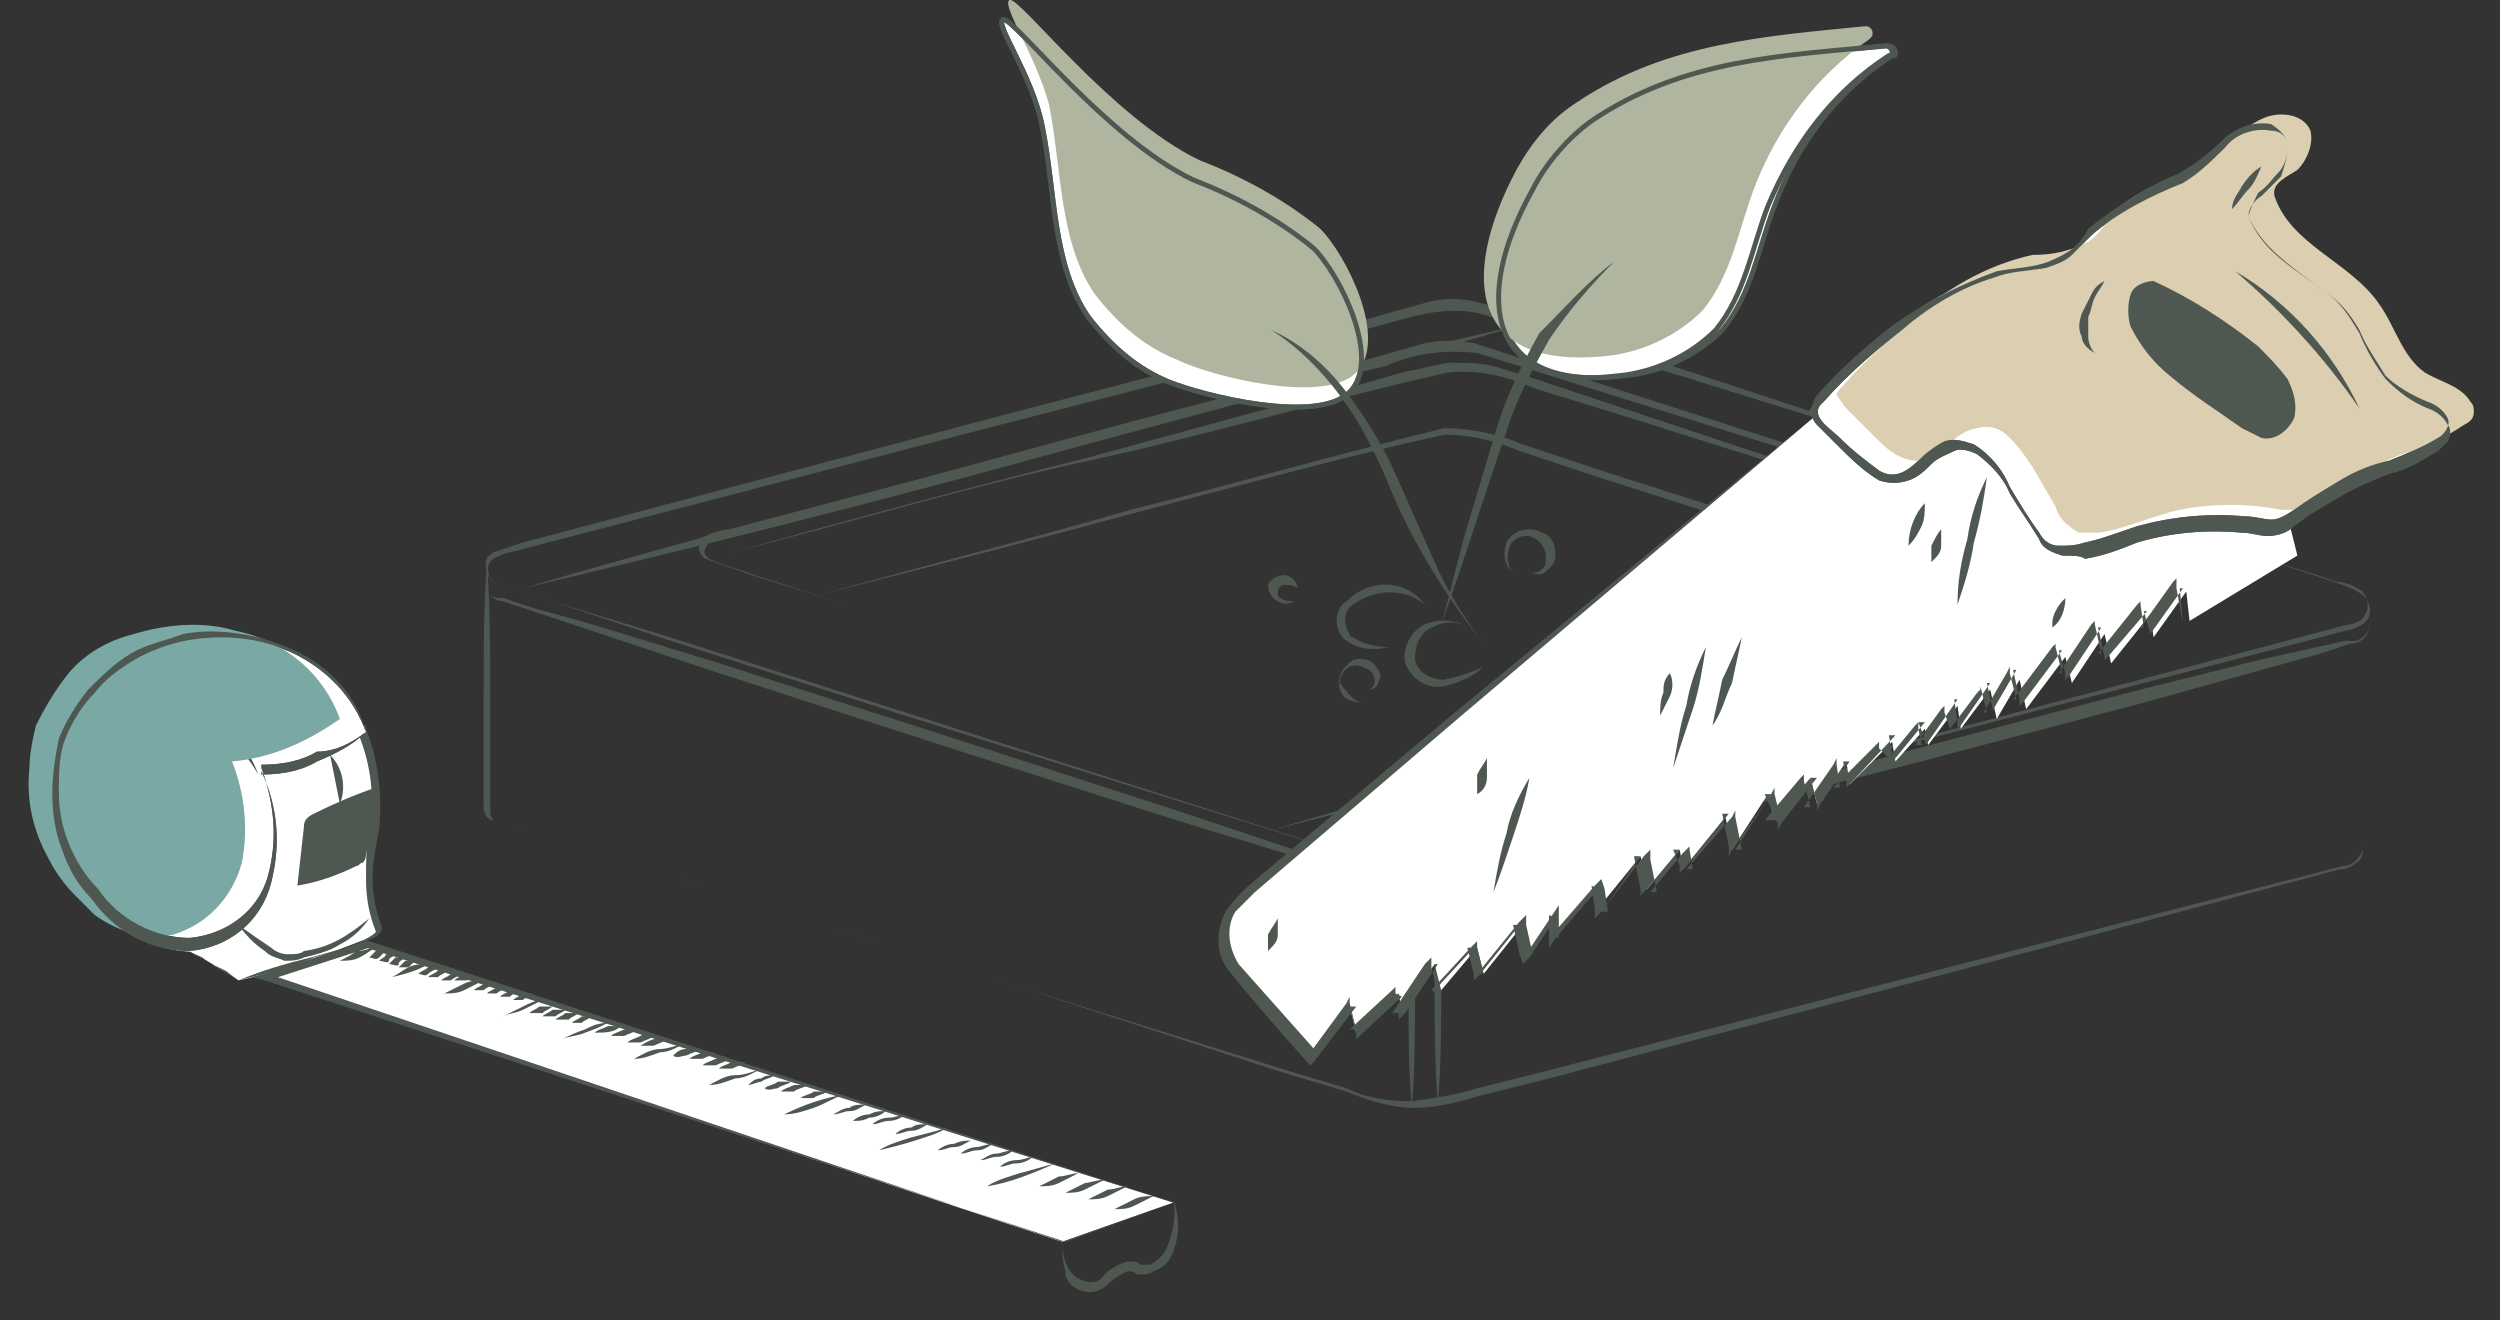 <?xml version="1.0" encoding="utf-8"?>
<!-- Generator: Adobe Illustrator 23.0.3, SVG Export Plug-In . SVG Version: 6.00 Build 0)  -->
<svg version="1.1" id="Calque_1" xmlns="http://www.w3.org/2000/svg" xmlns:xlink="http://www.w3.org/1999/xlink" x="0px" y="0px"
	 viewBox="0 0 76.5 40.4" style="enable-background:new 0 0 76.5 40.4;" xml:space="preserve">
<rect x="0" y="0" width="76.5" height="40.4" fill="#333333" stroke="none"/>
<style type="text/css">
	.st0{fill:none;stroke:#4E5850;stroke-width:0.25;stroke-miterlimit:10;}
	.st1{fill:#4E5850;}
	.st2{fill:#FFFFFF;stroke:#4E5850;stroke-width:0.15;stroke-miterlimit:10;}
	.st3{fill:#B0B59F;}
	.st4{fill:none;stroke:#4E5850;stroke-width:0.15;stroke-miterlimit:10;}
	.st5{fill:#FFFFFF;}
	.st6{fill:#DBCEB1;}
	.st7{fill:#7AA8A5;}
</style>
<g id="Calque_4">
	<path class="st0" d="M17,17.6L17,17.6"/>
	<path class="st1" d="M42.1,26.4l-14.4-4.6l-7.2-2.3l-3.6-1.1c-0.6-0.2-1.2-0.4-1.8-0.6c-0.2-0.1-0.3-0.5-0.2-0.7
		c0-0.1,0.1-0.1,0.2-0.2c0.3-0.1,0.6-0.2,0.9-0.3l14.7-3.9l7.3-1.9l3.7-1l1.8-0.5c0.6-0.2,1.3-0.2,1.9,0L59.7,14l7.2,2.3l3.6,1.2
		l0.9,0.3c0.3,0.1,0.6,0.2,0.9,0.4c0.3,0.3,0.3,0.7,0,0.9c0,0,0,0,0,0c-0.3,0.2-0.6,0.2-0.9,0.3l-14.7,3.8l-7.3,1.9l-3.7,1
		c-0.6,0.2-1.2,0.3-1.8,0.5C43.3,26.7,42.7,26.6,42.1,26.4z M42.1,26.4c0.6,0.2,1.2,0.2,1.9,0.1c0.6-0.1,1.2-0.3,1.8-0.5l3.7-1
		l7.3-1.9l14.7-3.9c0.3-0.1,0.7-0.1,0.8-0.3c0.2-0.2,0.2-0.5,0-0.8c-0.3-0.2-0.6-0.3-0.8-0.3l-0.9-0.3l-3.6-1.1l-7.2-2.3L45.3,9.6
		c-1.2-0.3-2.4,0.2-3.6,0.5l-3.7,1L30.6,13L16,16.8c-0.3,0.1-0.6,0.1-0.9,0.3c-0.2,0.1-0.2,0.4-0.1,0.6c0,0,0.1,0.1,0.1,0.1
		c0.6,0.2,1.2,0.4,1.8,0.6l3.6,1.2l7.2,2.3L42.1,26.4z"/>
	<path class="st1" d="M15.1,25.1l16.1,5.1l8,2.5l2,0.6c0.6,0.3,1.3,0.4,2,0.4c0.7-0.1,1.4-0.2,2-0.4l2-0.5l16.3-4.2l8.2-2.1
		c0.3,0,0.6-0.3,0.6-0.6c0,0,0,0,0-0.1v-1v-2.1v-4.2v4.2v3.2c0,0.2,0,0.4-0.2,0.5c-0.1,0.1-0.3,0.2-0.5,0.2l-7.9,2.1l-16.3,4.3
		l-2,0.5c-0.7,0.2-1.4,0.4-2.1,0.4c-0.7,0-1.4-0.2-2.1-0.5l-2-0.6l-8-2.6L15.1,25.1z"/>
	<path class="st1" d="M15.1,25.1c-0.2,0-0.3-0.2-0.3-0.4c0-0.2,0-0.3,0-0.5v-1v-2c0-1.3,0-2.7,0.1-4c0.1,1.3,0.1,2.7,0.1,4v2v1
		c0,0.2,0,0.3,0,0.5C15,24.9,15,25,15.1,25.1z"/>
	<path class="st1" d="M43.2,33.9c-0.1-1.2-0.1-2.4-0.1-3.7s0-2.5,0.1-3.7c0.1,1.2,0.1,2.4,0.1,3.7S43.3,32.7,43.2,33.9z"/>
	<path class="st1" d="M42.7,23.9l-11.2-3.6l-5.6-1.8L23,17.6c-0.5-0.2-0.9-0.3-1.4-0.5c-0.2-0.1-0.3-0.4-0.1-0.6
		c0-0.1,0.1-0.1,0.1-0.1c0.2-0.1,0.5-0.2,0.7-0.2l11.4-3l5.7-1.5l2.8-0.8l1.4-0.4c0.5-0.1,1-0.1,1.5,0l11.2,3.6l5.6,1.8l2.8,0.9
		l0.7,0.2c0.2,0.1,0.5,0.2,0.7,0.3c0.2,0.2,0.2,0.5,0,0.8c-0.2,0.1-0.5,0.2-0.7,0.3l-11.4,2.9l-5.7,1.5l-2.9,0.7L44.2,24
		C43.7,24.1,43.2,24,42.7,23.9z M42.7,23.9c0.5,0.2,1,0.2,1.5,0.1l1.4-0.4l2.8-0.8l5.7-1.5l11.4-3c0.2,0,0.5-0.1,0.7-0.2
		c0.1-0.2,0.1-0.4,0-0.6c-0.4-0.2-0.9-0.4-1.4-0.5l-2.8-0.9l-5.6-1.8l-11.2-3.5c-1-0.1-1.9,0-2.8,0.4l-2.9,0.7l-5.7,1.5l-11.4,3
		c-0.2,0-0.5,0.1-0.7,0.2c-0.1,0.1-0.2,0.3-0.1,0.4c0,0,0.1,0.1,0.1,0.1c0.4,0.2,0.9,0.3,1.4,0.5l2.8,0.9l5.6,1.8L42.7,23.9z"/>
	<path class="st1" d="M25.1,18.2c3.2-0.9,6.4-1.7,9.5-2.6c3.2-0.8,6.3-1.7,9.6-2.5c0.8,0,1.7,0.2,2.4,0.5l2.4,0.8l4.7,1.5
		c3.1,1,6.3,2,9.4,3.1c-3.2-1-6.3-1.9-9.5-2.9l-4.7-1.5l-2.4-0.8c-0.7-0.3-1.5-0.5-2.3-0.5c-3.2,0.7-6.4,1.6-9.5,2.4
		C31.4,16.6,28.2,17.4,25.1,18.2z"/>
	<path class="st1" d="M44,33.8c-0.1-1.2-0.1-2.4-0.1-3.7s0-2.4,0.1-3.7c0.1,1.2,0.1,2.4,0.1,3.7S44.1,32.6,44,33.8z"/>
	<path class="st1" d="M43.2,27.1c-0.6,0-1.2-0.1-1.8-0.4l-1.8-0.5L36,25.1l-7.2-2.3l-7.1-2.3l-3.6-1.2l-1.8-0.6l-0.9-0.3
		c-0.2,0-0.3-0.1-0.4-0.2c-0.1-0.1-0.2-0.2-0.2-0.4c0,0.2,0.1,0.3,0.2,0.4c0.1,0.1,0.3,0.1,0.4,0.1l0.9,0.3l1.8,0.5l3.6,1.1l7.2,2.3
		l7.1,2.3l3.6,1.2l1.8,0.6C41.9,26.9,42.6,27.1,43.2,27.1z"/>
	<path class="st1" d="M72.5,19.1c0,0.3-0.2,0.6-0.6,0.6L71,20l-1.8,0.5l-3.6,1l-7.2,1.9c-4.8,1.2-9.6,2.5-14.5,3.6
		c2.4-0.7,4.8-1.3,7.2-2l7.2-2l7.2-1.9l3.6-0.9l1.8-0.4l0.9-0.2C72.2,19.7,72.5,19.4,72.5,19.1z"/>
	<path class="st1" d="M22.4,16.9c3.6-1,7.3-2,10.9-2.9l5.5-1.5l2.7-0.7l1.4-0.4c0.5-0.1,0.9-0.2,1.4-0.3c0.5,0,1,0,1.4,0.1l1.3,0.4
		l2.7,0.9l5.4,1.8c3.6,1.2,7.2,2.3,10.7,3.5c-3.6-1.1-7.2-2.2-10.8-3.4l-5.4-1.7L47,11.9c-0.9-0.4-1.8-0.6-2.7-0.5
		c-3.6,0.8-7.3,1.9-11,2.7S26,16,22.4,16.9z"/>
	<path class="st1" d="M16,18c5.1-1.5,10.2-2.8,15.3-4.2s10.2-2.7,15.4-3.9c-5.1,1.5-10.2,2.8-15.3,4.2S21.1,16.8,16,18z"/>
	<path class="st1" d="M38.9,25.4c5.1-1.5,10.2-2.8,15.3-4.2s10.2-2.7,15.4-3.9c-5.1,1.5-10.2,2.8-15.3,4.2S44,24.1,38.9,25.4z"/>
	<path class="st1" d="M48.6,18.6c0.5-0.7,1.5-0.8,2.2-0.3c0,0,0.1,0.1,0.1,0.1c0.2,0.2,0.3,0.4,0.3,0.6c0,0.3-0.1,0.5-0.3,0.6
		c-0.4,0.2-0.8,0.3-1.3,0.2c0.4,0,0.8-0.1,1.1-0.3c0.2-0.2,0.3-0.6,0-0.8c0,0-0.1-0.1-0.1-0.1C50.1,18,49.2,18.1,48.6,18.6z"/>
	<path class="st1" d="M41.7,21.5c-0.3,0-0.6-0.1-0.7-0.4c-0.1-0.4,0.1-0.7,0.4-0.9c0.3-0.1,0.6,0,0.7,0.2c0.1,0.1,0.2,0.3,0.1,0.4
		c0,0.1-0.1,0.3-0.3,0.3c0.2-0.1,0.2-0.3,0.1-0.5c0,0-0.1-0.1-0.1-0.1c-0.2-0.1-0.4-0.2-0.6-0.1c-0.2,0.1-0.3,0.3-0.3,0.5
		C41.3,21.3,41.5,21.5,41.7,21.5z"/>
	<path class="st1" d="M43.6,18.5c-0.6-0.5-1.5-0.5-2.2,0c-0.3,0.2-0.3,0.6-0.1,0.9c0,0,0,0.1,0.1,0.1c0.3,0.2,0.7,0.3,1.1,0.3
		c-0.4,0.1-0.9,0.1-1.3-0.2c-0.2-0.1-0.3-0.4-0.3-0.6c0-0.2,0.1-0.5,0.3-0.6C41.9,17.7,43,17.7,43.6,18.5
		C43.6,18.4,43.6,18.5,43.6,18.5L43.6,18.5z"/>
	<path class="st1" d="M45,19.2c-0.4-0.2-0.8-0.2-1.2,0c-0.4,0.2-0.5,0.6-0.5,1c0.1,0.4,0.5,0.6,0.9,0.6c0.4-0.1,0.8-0.2,1.2-0.4
		c-0.3,0.3-0.8,0.5-1.2,0.6c-0.5,0.1-1-0.2-1.2-0.7c-0.1-0.5,0.2-1,0.6-1.2C44.1,18.9,44.6,19,45,19.2z"/>
	<path class="st1" d="M39.7,18c-0.1-0.1-0.2-0.1-0.4-0.1c-0.1,0-0.2,0.1-0.2,0.2c0,0.1,0,0.2,0.1,0.2c0.1,0.1,0.3,0.1,0.4,0.1
		c-0.2,0.1-0.3,0.1-0.5,0c-0.2-0.1-0.3-0.3-0.3-0.5c0.1-0.2,0.3-0.3,0.5-0.3C39.5,17.6,39.7,17.8,39.7,18z"/>
	<path class="st1" d="M46.3,17.5c-0.3-0.2-0.3-0.6-0.2-0.9c0.2-0.4,0.7-0.5,1.1-0.3c0.3,0.1,0.4,0.4,0.4,0.7c0,0.2-0.1,0.3-0.3,0.5
		c-0.1,0.1-0.3,0.1-0.5,0c0.2,0.1,0.5-0.1,0.5-0.3c0-0.1,0-0.1,0-0.2c0-0.3-0.3-0.6-0.6-0.6c-0.2,0-0.4,0.1-0.5,0.3
		C46.1,17,46.1,17.3,46.3,17.5z"/>
	<path class="st2" d="M35.8,11.7c-1-0.4-1.8-1.1-2.5-2c-1.1-1.6-1-3.8-1.4-5.8c-0.3-1.6-1.5-3.2-1.2-3.3s3.1,3.6,5.8,4.9
		c1.3,0.5,2.6,1.2,3.7,2.1c0.8,0.8,2.1,3.4,1.1,4.4S36.8,12.1,35.8,11.7z"/>
	<path class="st2" d="M46.9,5.8C47.3,5,48,4.2,48.8,3.7c2.8-1.9,5.9-2,9-2.3c0.1,0,0.2,0.1,0.2,0.2c0,0.1,0,0.1-0.1,0.1
		c-1.7,1.1-2.9,2.7-3.6,4.6c-0.5,1.3-0.7,2.7-1.6,3.8c-0.8,0.8-1.9,1.3-3,1.4C45.6,12,45.1,9.2,46.9,5.8z"/>
	<path class="st3" d="M46.4,5.2c0.5-0.9,1.1-1.6,1.9-2.1c2.7-1.8,5.8-2,8.8-2.3c0.1,0,0.2,0.1,0.2,0.2c0,0.1,0,0.1-0.1,0.2
		c-1.6,1.1-2.8,2.7-3.5,4.5c-0.5,1.3-0.7,2.7-1.6,3.8c-0.8,0.8-1.9,1.3-3,1.4C45.1,11.3,44.6,8.6,46.4,5.2z"/>
	<path class="st3" d="M36,11c-1-0.4-1.8-1.1-2.5-2c-1.1-1.6-1-3.8-1.4-5.8c-0.4-1.5-1.5-3.1-1.2-3.2s3.1,3.6,5.8,4.9
		C38,5.4,39.3,6.1,40.4,7c0.8,0.8,2.1,3.4,1.1,4.4S37,11.5,36,11z"/>
	<path class="st4" d="M46.9,5.8C47.3,5,48,4.2,48.7,3.7c2.8-1.9,5.9-2,9-2.3c0.1,0,0.2,0.1,0.2,0.2c0,0.1,0,0.1-0.1,0.1
		c-1.7,1.1-2.9,2.7-3.7,4.6c-0.5,1.3-0.7,2.7-1.6,3.8c-0.8,0.8-1.9,1.3-3,1.4C45.6,12,45,9.2,46.9,5.8z"/>
	<path class="st1" d="M45.4,19.7c-1.2-1.5-2.3-3.3-3-5.1c-0.4-0.9-0.8-1.7-1.4-2.5c-0.6-0.8-1.3-1.5-2.1-2c0.9,0.4,1.7,1.1,2.3,1.9
		c0.6,0.8,1.1,1.6,1.5,2.5l1.2,2.7C44.3,18.1,44.8,18.9,45.4,19.7z"/>
	<path class="st1" d="M49.4,8c-0.7,0.7-1.4,1.5-2,2.4c-0.5,0.9-1,1.8-1.3,2.8c-0.7,2-1.3,4-2,5.9c0.3-1,0.5-2,0.8-3
		c0.3-1,0.6-2,0.9-3c0.3-1,0.8-2,1.3-2.9C47.9,9.4,48.6,8.6,49.4,8z"/>
	<path class="st4" d="M35.8,11.7c-1-0.4-1.8-1.1-2.5-2c-1.1-1.6-1-3.8-1.4-5.8c-0.3-1.6-1.5-3.2-1.2-3.3s3.1,3.6,5.8,4.9
		c1.3,0.5,2.6,1.2,3.7,2.1c0.8,0.8,2.1,3.4,1.1,4.4S36.8,12.1,35.8,11.7z"/>
	<path class="st5" d="M55.7,12.6L38.1,27.4c-0.7,0.6-0.8,1.7-0.2,2.3c0,0,0,0,0,0l2.3,2.6l1.1-1.5l0.2,0.8l1.3-1.2l0.1,0.6l1-1.5
		l0.2,0.8l1.1-1.3l0.2,0.8l1.2-1.5l0.2,0.9l0.8-1.2v0.7l1.2-1.5l0.1,0.6l1.3-1.6l0.2,1l1-1.2l0.1,0.6l1.3-1.6l0.2,1l1.1-1.7l0.2,0.8
		l1.1-1.3l0.2,0.8l0.9-1.3l0.1,0.7l1.3-1.3l0.1,0.6l0.9-1l0.1,0.5l0.9-1.2l0.1,0.7l0.9-1.2l0.2,0.9l0.7-1.2l0.2,0.9l1.2-1.6l0.2,0.8
		l1-1.5l0.2,0.9l1.2-1.5l0.1,0.7l1-1.4L67,19l3.3-2l-0.3-1.2"/>
	<path class="st1" d="M55.7,12.6L44.6,22l-5.5,4.7l-0.7,0.6c-0.2,0.2-0.4,0.4-0.6,0.6c-0.3,0.5-0.2,1.1,0.1,1.6
		c0.8,0.9,1.6,1.8,2.4,2.7h-0.2l1.1-1.5l0.1-0.2v0.2l0.2,0.8l-0.2,0l1.3-1.2l0.1-0.1v0.2l0.1,0.6h-0.2l1-1.5l0.2-0.2l0,0.3l0.2,0.8
		l-0.2-0.1L45,29l0.2-0.2V29l0.2,0.8h-0.2l1.3-1.6l0.2-0.2l0,0.3l0.2,0.9h-0.2l0.8-1.2l0.2-0.3V28v0.7l-0.2-0.1l1.3-1.5l0.2-0.2
		l0.1,0.3l0.1,0.7h-0.2l1.3-1.7l0.2-0.2v0.3l0.2,1h-0.2l1-1.2l0.2-0.2V26l0.1,0.6l-0.2,0l1.4-1.6l0.1-0.2V25l0.2,1h-0.2l1.1-1.7
		l0.1-0.2v0.2l0.2,0.8H54l1.1-1.3l0.1-0.1v0.2l0.2,0.8h-0.2l0.9-1.3l0.1-0.2l0,0.2l0.1,0.7l-0.2,0l1.3-1.3l0.1-0.1v0.2l0.4,0.4h-0.2
		l0.9-1.1l0.1-0.1v0.2l0.1,0.5h-0.2l0.8-1.1l0.1-0.1v0.2l0.2,0.6h-0.1l0.9-1.2l0.1-0.1V21l0.2,0.8h-0.1l0.7-1.2l0.1-0.2v0.2l0.2,0.8
		h-0.1l1.2-1.6l0.1-0.1v0.1l0.2,0.8h-0.1l1-1.5l0.1-0.1v0.1l0.2,0.9h-0.1l1.2-1.5l0.1-0.1v0.1l0.1,0.7h-0.1l1-1.4l0.1-0.1V18
		l0.2,1.1l0,0l3.3-2l0,0l-0.3-1.2l0.3,1.2l0,0l-3.3,2l0,0l0,0L66.7,18h0.1l-1,1.4v0.1v-0.1l-0.2-0.7h0.1l-1.2,1.4l-0.1,0.1v-0.1
		l-0.2-0.9h0.1l-1,1.5l-0.1,0.1v-0.2L63,19.9h0.1l-1.2,1.6l-0.1,0.1v-0.2l-0.2-0.9h0.1l-0.7,1.2L61,22v-0.2l-0.2-0.9h0.1L60,22.2
		l-0.1,0.1v-0.2l-0.1-0.7h0.1L59,22.7l-0.1,0.1v-0.2l-0.2-0.5h0.2L58,23.2l-0.1,0.1v-0.2l-0.1-0.6l0.2,0L56.6,24l-0.1,0.1v-0.2
		l-0.1-0.6h0.2l-0.9,1.3l-0.1,0.2v-0.2l-0.2-0.8h0.2l-1.1,1.4l-0.1,0.2v-0.2L54,24.3h0.2L53,26l-0.1,0.2l0-0.3l-0.2-1l0.2,0
		l-1.3,1.6l-0.2,0.2l0-0.2L51.2,26l0.2,0l-1,1.2l-0.2,0.2l0-0.2l-0.2-1h0.2L49,27.9l-0.2,0.2l0-0.3l-0.1-0.7l0.2,0.1l-1.3,1.5
		L47.4,29v-0.3V28l0.2,0.1l-0.8,1.2l-0.2,0.2l-0.1-0.3l-0.2-0.9l0.2,0l-1.2,1.5l-0.2,0.2l0-0.2l-0.2-0.8h0.2l-1.2,1.3L44,30.5v-0.2
		l-0.1-0.8H44L43,31l-0.2,0.2V31l-0.1-0.6l0.2,0.1l-1.3,1.2l-0.1,0.1v-0.2l-0.2-0.8h0.2l-1.3,1.7l-0.1,0.1l-0.1-0.1
		c-0.8-0.9-1.6-1.8-2.4-2.8c-0.4-0.5-0.4-1.2-0.1-1.8c0.2-0.3,0.4-0.5,0.6-0.7l0.7-0.6l5.6-4.7L55.7,12.6z"/>
	<path class="st1" d="M60.8,14.6c-0.1,0.7-0.2,1.3-0.4,2c-0.1,0.7-0.3,1.3-0.5,1.9c0-0.7,0.1-1.3,0.3-2
		C60.3,15.8,60.5,15.2,60.8,14.6z"/>
	<path class="st1" d="M59.4,16.2c0,0.2,0,0.3,0,0.5c0,0.2-0.1,0.3-0.3,0.5c0-0.2,0-0.3,0-0.5C59.2,16.5,59.3,16.3,59.4,16.2z"/>
	<path class="st1" d="M58.9,15.4c0,0.2,0,0.5-0.1,0.7c-0.1,0.2-0.2,0.4-0.4,0.6C58.4,16.2,58.6,15.7,58.9,15.4z"/>
	<path class="st1" d="M53.3,19.5c-0.1,0.5-0.2,0.9-0.3,1.4c-0.2,0.4-0.3,0.9-0.6,1.3c0.1-0.5,0.2-0.9,0.3-1.4
		C52.9,20.4,53.1,19.9,53.3,19.5z"/>
	<path class="st1" d="M52.2,19.8c-0.1,0.6-0.2,1.3-0.4,1.9c-0.2,0.6-0.4,1.2-0.6,1.8c0.1-0.6,0.2-1.3,0.4-1.9
		C51.7,21,51.9,20.4,52.2,19.8z"/>
	<path class="st1" d="M51.1,20.6c0.1,0.2,0.1,0.5,0,0.7c-0.1,0.2-0.2,0.4-0.3,0.6c0-0.2,0-0.5,0.1-0.7C50.9,21,50.9,20.8,51.1,20.6z
		"/>
	<path class="st1" d="M46.8,23.8c-0.1,0.6-0.3,1.2-0.5,1.8s-0.4,1.2-0.6,1.7c0.1-0.6,0.2-1.2,0.4-1.8C46.2,24.9,46.5,24.3,46.8,23.8
		z"/>
	<path class="st1" d="M45.5,23.2c0,0.2,0,0.4,0,0.6c0,0.2-0.1,0.4-0.3,0.5c0-0.2,0-0.4,0-0.6C45.3,23.5,45.4,23.4,45.5,23.2z"/>
	<path class="st1" d="M63.2,18.3c0,0.3-0.1,0.7-0.4,0.9c0-0.2,0-0.3,0.1-0.5C63,18.5,63.1,18.4,63.2,18.3z"/>
	<path class="st1" d="M39.1,28.1c0,0.2,0,0.3,0,0.5c0,0.2-0.1,0.3-0.3,0.5c0-0.2,0-0.3,0-0.5C38.9,28.4,39,28.3,39.1,28.1z"/>
	<path class="st5" d="M68.8,6.6c0.5,1.5,2.3,2,3.2,3.3c0.5,0.7,0.7,1.6,1.4,2.1c0.5,0.3,1.1,0.4,1.4,0.9C75,12.9,75,13,75,13.1
		c0,0.2-0.1,0.3-0.3,0.4c-0.6,0.4-1.2,0.7-1.9,0.9c-1,0.4-1.9,0.9-2.7,1.5c-0.1,0.1-0.2,0.2-0.4,0.2c-0.2,0-0.4,0-0.6,0
		c-1-0.2-2.1-0.2-3.1,0c-0.8,0.2-1.7,0.6-2.5,0.7c-0.2,0-0.4,0-0.6,0c-0.3-0.2-0.6-0.4-0.8-0.8l-0.7-1.2c-0.2-0.3-0.4-0.6-0.7-0.9
		c-0.3-0.3-0.6-0.4-1-0.3c-0.7,0.1-1.1,0.9-1.8,1c-0.5,0-0.9-0.3-1.2-0.6l-1-1c-0.1-0.1-0.2-0.3-0.3-0.4c0-0.1,0.1-0.2,0.2-0.3
		c0.6-0.7,1.3-1.3,2-1.9c1-1,2.3-1.8,3.8-2.1c0.6,0,1.2-0.1,1.7-0.4c0.3-0.2,0.5-0.4,0.7-0.7c0.9-1,2.4-1.2,3.4-2
		c0.4-0.4,0.8-0.8,1.3-1.1c0.5-0.2,1.2-0.1,1.4,0.4c0.1,0.4-0.1,0.9-0.4,1.2C69.3,6,68.8,6.2,68.8,6.6"/>
	<path class="st1" d="M68.8,6.6c0.4,1.1,1.4,1.6,2.3,2.3c0.5,0.3,0.8,0.8,1.1,1.3c0.2,0.5,0.5,1,0.8,1.4c0.4,0.4,0.8,0.7,1.3,0.9
		c0.3,0.1,0.5,0.3,0.6,0.5c0.1,0.1,0.1,0.3,0,0.5c-0.1,0.1-0.2,0.2-0.3,0.3c-0.5,0.3-1,0.6-1.5,0.7c-0.5,0.2-1,0.4-1.5,0.7
		c-0.5,0.3-0.9,0.5-1.4,0.9c-0.2,0.2-0.5,0.3-0.8,0.3c-0.3,0-0.5-0.1-0.8-0.1c-1.1-0.1-2.2,0-3.2,0.3c-0.5,0.2-1,0.4-1.6,0.5
		C63.7,17,63.4,17,63.1,17c-0.3-0.1-0.6-0.2-0.7-0.5c-0.3-0.5-0.6-0.9-0.9-1.4c-0.2-0.5-0.6-0.9-1-1.2c-0.2-0.1-0.5-0.2-0.7-0.1
		c-0.2,0.1-0.5,0.2-0.7,0.4c-0.2,0.2-0.4,0.4-0.7,0.5c-0.3,0.1-0.6,0.1-0.9,0c-0.5-0.3-0.9-0.7-1.3-1.1c-0.2-0.2-0.4-0.4-0.6-0.6
		c-0.1-0.1-0.2-0.3-0.2-0.5c0.1-0.1,0.1-0.3,0.2-0.4c0.7-0.8,1.6-1.6,2.4-2.2C59,9.2,60,8.7,61.1,8.3c0.5-0.1,1.1-0.1,1.6-0.3
		c0.5-0.2,1-0.5,1.2-1c0.9-0.7,1.8-1.3,2.8-1.7c0.5-0.3,0.9-0.6,1.3-1c0.4-0.4,1-0.6,1.5-0.5C69.8,4,70,4.2,70,4.5
		c0,0.3-0.1,0.6-0.3,0.8c-0.2,0.2-0.3,0.4-0.6,0.6C69,6.1,68.9,6.3,68.8,6.6c0-0.2,0.2-0.5,0.4-0.6c0.2-0.2,0.4-0.4,0.6-0.6
		C69.9,5.1,70,4.8,70,4.5c0-0.3-0.2-0.5-0.5-0.5c-0.5-0.1-1.1,0.1-1.4,0.5c-0.4,0.4-0.8,0.8-1.3,1.1c-1,0.4-2,0.9-2.8,1.6
		c-0.2,0.2-0.4,0.4-0.6,0.6c-0.2,0.2-0.5,0.3-0.8,0.4c-0.6,0.1-1.1,0.1-1.6,0.3c-1,0.3-2,0.9-2.8,1.6c-0.9,0.7-1.7,1.4-2.4,2.2
		c-0.5,0.4,0.2,0.8,0.5,1.1c0.4,0.4,0.8,0.7,1.2,1c0.5,0.3,0.9,0,1.3-0.4c0.2-0.2,0.5-0.4,0.7-0.5c0.3-0.1,0.6,0,0.9,0.1
		c0.5,0.3,0.9,0.8,1.1,1.3c0.3,0.5,0.6,1,0.9,1.4c0.1,0.2,0.3,0.4,0.6,0.4c0.3,0,0.5,0,0.8-0.1c0.5-0.1,1-0.3,1.6-0.5
		c1.1-0.3,2.2-0.4,3.3-0.3c0.3,0,0.6,0.1,0.8,0.1c0.2,0,0.4-0.1,0.7-0.3c0.4-0.3,0.9-0.6,1.4-0.9c0.5-0.3,1-0.5,1.5-0.6
		c0.5-0.2,1-0.4,1.5-0.7c0.2-0.1,0.4-0.4,0.3-0.6c-0.1-0.2-0.3-0.4-0.6-0.5c-0.5-0.2-1-0.5-1.3-0.8c-0.3-0.5-0.6-0.9-0.8-1.4
		c-0.3-0.5-0.6-0.9-1.1-1.2C70.2,8.2,69.2,7.6,68.8,6.6z"/>
	<path class="st6" d="M69.6,6c0.5,1.5,2.3,2,3.2,3.3c0.5,0.7,0.7,1.6,1.4,2.1c0.5,0.3,1.1,0.4,1.4,0.9c0.1,0.1,0.1,0.2,0.1,0.3
		c0,0.2-0.1,0.3-0.3,0.4c-0.6,0.4-1.2,0.7-1.9,0.9c-1,0.4-1.9,0.9-2.7,1.5c-0.1,0.1-0.2,0.2-0.4,0.2c-0.2,0-0.4,0-0.6,0
		c-1-0.2-2.1-0.2-3.1,0c-0.9,0.2-1.7,0.6-2.5,0.7c-0.2,0-0.4,0-0.6,0c-0.3-0.2-0.6-0.4-0.7-0.8l-0.7-1.2c-0.2-0.3-0.4-0.6-0.7-0.9
		c-0.3-0.3-0.6-0.4-1-0.3c-0.7,0.1-1.1,0.9-1.8,1c-0.5,0-0.9-0.3-1.2-0.6l-1-1c-0.1-0.1-0.2-0.3-0.3-0.4c0-0.1,0.1-0.2,0.2-0.3
		c0.6-0.7,1.3-1.3,2-1.9c1-1,2.4-1.8,3.8-2.1c0.6,0,1.1-0.1,1.7-0.4c0.3-0.2,0.5-0.5,0.7-0.8c0.9-1,2.4-1.2,3.4-2
		c0.4-0.4,0.8-0.8,1.3-1c0.5-0.2,1.2-0.1,1.4,0.4c0.1,0.4-0.1,0.9-0.4,1.2C70,5.4,69.5,5.6,69.6,6"/>
	<path class="st1" d="M72.2,12.5c-1.1-1.6-2.4-3-3.8-4.2C70.1,9.3,71.4,10.8,72.2,12.5z"/>
	<path class="st1" d="M69.2,5.1c-0.1,0.2-0.2,0.5-0.4,0.7c-0.2,0.2-0.3,0.4-0.5,0.6c0-0.3,0.2-0.5,0.3-0.7C68.8,5.4,69,5.2,69.2,5.1
		z"/>
	<path class="st1" d="M64.4,8.6c-0.1,0.2-0.2,0.3-0.3,0.5C64,9.3,64,9.5,63.9,9.7c0,0.2,0,0.4,0,0.6c0,0.2,0.1,0.4,0.2,0.5
		c-0.2-0.1-0.4-0.3-0.4-0.5c-0.1-0.2-0.1-0.4,0-0.7C63.8,9.4,63.9,9.2,64,9C64.1,8.8,64.2,8.7,64.4,8.6z"/>
	<path class="st1" d="M65.9,8.6c1.1,0.5,2.2,1.2,3.2,2c0.3,0.3,0.6,0.6,0.9,1c0.2,0.4,0.3,0.8,0.2,1.2c-0.2,0.4-0.6,0.7-1,0.6
		c-0.2-0.1-0.4-0.2-0.6-0.3c-0.7-0.5-1.5-1-2.2-1.6c-0.5-0.4-0.9-0.9-1.2-1.5c-0.1-0.3-0.1-0.7,0-1C65.3,8.7,65.7,8.6,65.9,8.6"/>
	<path class="st1" d="M68.8,6.6c0.4,1.1,1.4,1.6,2.3,2.3c0.5,0.3,0.8,0.8,1.1,1.3c0.2,0.5,0.5,1,0.8,1.4c0.4,0.4,0.8,0.7,1.3,0.9
		c0.3,0.1,0.5,0.3,0.6,0.5c0.1,0.1,0.1,0.3,0,0.5c-0.1,0.1-0.2,0.2-0.3,0.3c-0.5,0.3-1,0.6-1.5,0.7c-0.5,0.2-1,0.4-1.5,0.7
		c-0.5,0.3-0.9,0.5-1.4,0.9c-0.2,0.2-0.5,0.3-0.8,0.3c-0.3,0-0.5-0.1-0.8-0.1c-1.1-0.1-2.2,0-3.2,0.3c-0.5,0.2-1,0.4-1.6,0.5
		C63.7,17,63.4,17,63.1,17c-0.3-0.1-0.6-0.2-0.7-0.5c-0.3-0.5-0.6-0.9-0.9-1.4c-0.2-0.5-0.6-0.9-1-1.2c-0.2-0.1-0.5-0.2-0.7-0.1
		c-0.2,0.1-0.5,0.2-0.7,0.4c-0.2,0.2-0.4,0.4-0.7,0.5c-0.3,0.1-0.6,0.1-0.9,0c-0.5-0.3-0.9-0.7-1.3-1.1c-0.2-0.2-0.4-0.4-0.6-0.6
		c-0.1-0.1-0.2-0.3-0.2-0.5c0.1-0.1,0.1-0.3,0.2-0.4c0.7-0.8,1.6-1.6,2.4-2.2C59,9.2,60,8.7,61.1,8.3c0.5-0.1,1.1-0.1,1.6-0.3
		c0.5-0.2,1-0.5,1.2-1c0.9-0.7,1.8-1.3,2.8-1.7c0.5-0.3,0.9-0.6,1.3-1c0.4-0.4,1-0.6,1.5-0.5C69.8,4,70,4.2,70,4.5
		c0,0.3-0.1,0.6-0.3,0.8c-0.2,0.2-0.3,0.4-0.6,0.6C69,6.1,68.9,6.3,68.8,6.6c0-0.2,0.2-0.5,0.4-0.6c0.2-0.2,0.4-0.4,0.6-0.6
		C69.9,5.1,70,4.8,70,4.5c0-0.3-0.2-0.5-0.5-0.5c-0.5-0.1-1.1,0.1-1.4,0.5c-0.4,0.4-0.8,0.8-1.3,1.1c-1,0.4-2,0.9-2.8,1.6
		c-0.2,0.2-0.4,0.4-0.6,0.6c-0.2,0.2-0.5,0.3-0.8,0.4c-0.6,0.1-1.1,0.1-1.6,0.3c-1,0.3-2,0.9-2.8,1.6c-0.9,0.7-1.7,1.4-2.4,2.2
		c-0.5,0.4,0.2,0.8,0.5,1.1c0.4,0.4,0.8,0.7,1.2,1c0.5,0.3,0.9,0,1.3-0.4c0.2-0.2,0.5-0.4,0.7-0.5c0.3-0.1,0.6,0,0.9,0.1
		c0.5,0.3,0.9,0.8,1.1,1.3c0.3,0.5,0.6,1,0.9,1.4c0.1,0.2,0.3,0.4,0.6,0.4c0.3,0,0.5,0,0.8-0.1c0.5-0.1,1-0.3,1.6-0.5
		c1.1-0.3,2.2-0.4,3.3-0.3c0.3,0,0.6,0.1,0.8,0.1c0.2,0,0.4-0.1,0.7-0.3c0.4-0.3,0.9-0.6,1.4-0.9c0.5-0.3,1-0.5,1.5-0.6
		c0.5-0.2,1-0.4,1.5-0.7c0.2-0.1,0.4-0.4,0.3-0.6c-0.1-0.2-0.3-0.4-0.6-0.5c-0.5-0.2-1-0.5-1.3-0.8c-0.3-0.5-0.6-0.9-0.8-1.4
		c-0.3-0.5-0.6-0.9-1.1-1.2C70.2,8.2,69.2,7.6,68.8,6.6z"/>
	<path class="st5" d="M7.3,30c1.4-0.3,2.7-0.8,4-1.3c0.1-0.1,0.3-0.2,0.3-0.3c-0.2-0.7-0.3-1.4-0.3-2.2c0-0.5,0.2-1,0.2-1.4
		c0-0.9-0.1-1.7-0.4-2.6l-5.3,1.9L5.6,29c0.7,0.4,0.4,0.2,0.9,0.5c0.1,0.1,0.4,0.2,0.5,0.3L7.3,30z"/>
	<path class="st1" d="M7.3,30c0.7-0.3,1.4-0.5,2.2-0.7c0.4-0.1,0.7-0.2,1.1-0.3c0.2-0.1,0.3-0.1,0.5-0.2c0.1-0.1,0.4-0.2,0.4-0.3
		l0,0c-0.2-0.5-0.3-1-0.3-1.6c0-0.5,0-1.1,0.1-1.6c0.2-1,0-2.1-0.4-3l0.2,0.1c-1.8,0.6-3.5,1.2-5.3,1.9l0.1-0.1L5.6,29l0,0l0.7,0.4
		c0.2,0.1,0.4,0.3,0.7,0.4l0,0L7.3,30z M7.3,30l-0.4-0.3l0,0c-0.2-0.1-0.5-0.2-0.7-0.4c-0.2-0.1-0.5-0.2-0.7-0.3l0,0l0,0l0.2-4.8
		v-0.1h0.1c1.8-0.6,3.5-1.3,5.3-1.9h0.1v0.1c0.4,1,0.5,2.1,0.4,3.1c-0.1,0.5-0.2,1-0.2,1.5c0,0.5,0.1,1,0.3,1.5l0,0l0,0
		c-0.1,0.3-0.3,0.3-0.5,0.4s-0.4,0.2-0.5,0.2c-0.4,0.1-0.7,0.2-1.1,0.3C8.8,29.7,8,29.8,7.3,30z"/>
	<path class="st5" d="M11.2,22.4C10.7,21,9.5,20,8.1,19.7c-1-0.3-2.1-0.2-3.1,0.1c-0.8,0.2-1.5,0.6-2,1.2c-0.4,0.5-0.7,1-1,1.6
		c-0.1,0.4-0.2,0.9-0.2,1.3c-0.1,1,0.1,1.9,0.6,2.8c0.2,0.4,0.5,0.8,0.8,1.1c0.2,0.2,0.4,0.4,0.6,0.6c0.7,0.5,1.6,0.8,2.4,0.7
		c1-0.3,1.9-1.1,2.1-2.2c0.2-1,0.1-2.1-0.3-3.1C9.1,23.6,10.3,23.1,11.2,22.4"/>
	<path class="st1" d="M11.2,22.4C10.8,21.3,10,20.5,9,20c-1-0.5-2.2-0.6-3.3-0.4c-0.5,0.1-1.1,0.3-1.6,0.6c-0.5,0.3-0.9,0.6-1.2,1
		c-0.4,0.4-0.7,0.9-0.9,1.4c-0.2,0.5-0.2,1.1-0.2,1.6c0,0.6,0.1,1.1,0.3,1.6c0.2,0.5,0.5,1,0.9,1.4c0.6,0.9,1.7,1.5,2.8,1.5
		c1.1-0.1,2.1-0.8,2.4-1.9c0.3-1.1,0.2-2.2-0.2-3.3v-0.1H8c0.6,0,1.2-0.1,1.7-0.4C10.3,23,10.8,22.7,11.2,22.4
		c-0.4,0.4-1,0.7-1.5,0.9c-0.5,0.3-1.1,0.4-1.7,0.4v-0.1c0.5,1.1,0.6,2.2,0.3,3.4c-0.3,1.2-1.3,2-2.5,2.1c-1.2,0-2.3-0.6-3-1.6
		c-0.4-0.4-0.7-0.9-0.9-1.5c-0.2-0.5-0.3-1.1-0.3-1.7c0-0.6,0.1-1.2,0.2-1.7c0.2-0.5,0.5-1,0.9-1.5C3.1,20.7,3.5,20.3,4,20
		c0.5-0.3,1.1-0.4,1.6-0.6c1.1-0.2,2.3,0,3.4,0.5C10.1,20.4,10.9,21.3,11.2,22.4z"/>
	<path class="st5" d="M7.9,23.7c-0.4-0.9-1.2-1.6-2.2-1.9c-1-0.3-2-0.3-2.9,0.2c-0.2,0.1-0.4,0.2-0.6,0.4c-0.2,0.3-0.4,0.7-0.4,1.1"
		/>
	<path class="st1" d="M7.9,23.7c-0.6-1.1-1.8-1.9-3.1-2c-0.6-0.1-1.3,0.1-1.9,0.3c-0.3,0.1-0.6,0.3-0.8,0.5
		c-0.2,0.3-0.3,0.6-0.4,0.9c0-0.3,0.1-0.7,0.3-1c0.2-0.3,0.5-0.5,0.8-0.7c0.6-0.3,1.3-0.4,2-0.4c0.7,0.1,1.3,0.3,1.9,0.7
		C7.3,22.6,7.7,23.1,7.9,23.7z"/>
	<path class="st1" d="M11.5,24.1c-0.6,0.2-1.3,0.5-1.9,0.8c-0.2,0.1-0.3,0.2-0.3,0.4l-0.2,1.8c0.6-0.1,1.2-0.3,1.8-0.6
		c0.1,0,0.1-0.1,0.2-0.1c0.1-0.1,0.1-0.2,0.1-0.3C11.5,25.4,11.6,24.8,11.5,24.1"/>
	<path class="st1" d="M11.5,24.1c0,0.1,0,0.1,0,0.1V24.1c0-0.1,0-0.1,0-0.1L11.5,24.1z"/>
	<path class="st1" d="M10.1,23.1c0.4,0.4,0.5,1,0.3,1.5C10.3,24.1,10.2,23.6,10.1,23.1z"/>
	<path class="st1" d="M11.3,28.1c-0.2,0.3-0.5,0.6-0.9,0.8c-0.3,0.2-0.7,0.3-1.1,0.4c-0.2,0.1-0.4,0.1-0.6,0.1
		c-0.2-0.1-0.4-0.1-0.6-0.3c-0.3-0.2-0.6-0.5-0.8-0.8C7.7,28.6,8,28.8,8.3,29c0.1,0.1,0.3,0.2,0.5,0.2c0.2,0,0.4,0,0.5-0.1
		C10.1,29,10.7,28.6,11.3,28.1z"/>
	<polygon class="st5" points="35.9,36.8 11.2,28.9 8.1,29.9 32.5,38 	"/>
	<path class="st1" d="M35.9,36.8L11.2,29h0.1l-3.1,1v-0.2L32.5,38l0,0L35.9,36.8z M35.9,36.8L32.6,38l0,0L8.1,30l-0.4-0.1l0.4-0.1
		l3.1-1h0.1L35.9,36.8z"/>
	<path class="st1" d="M6.8,23.8c-0.6-0.9-1.5-1.4-2.6-1.4c-0.2,0-0.4,0.1-0.5,0.1c-0.6,0.3-1.1,0.9-1.1,1.6c0,0.1,0,0.1,0.1,0.2
		c0.1,0.1,0.3,0.1,0.4,0c0.3-0.2,0-0.4,0.2-0.8c0.1-0.2,0.1-0.2,0.3-0.3c0.3-0.2,0.6-0.2,0.9-0.3c0.2,0,0.4,0,0.5,0
		C5.7,23,6.3,23.3,6.8,23.8"/>
	<path class="st7" d="M10.4,22c-0.5-1.4-1.7-2.4-3.2-2.7c-1-0.3-2.1-0.2-3.1,0.1c-0.8,0.2-1.5,0.6-2,1.2c-0.4,0.5-0.7,1-1,1.6
		c-0.1,0.4-0.2,0.9-0.2,1.3c-0.1,1,0.1,1.9,0.6,2.8c0.2,0.4,0.5,0.8,0.8,1.1c0.2,0.2,0.4,0.4,0.6,0.6c0.7,0.5,1.6,0.8,2.4,0.6
		c1-0.3,1.8-1.1,2.1-2.2c0.2-1,0.1-2.1-0.3-3.1C8.3,23.2,9.4,22.7,10.4,22"/>
	<path class="st1" d="M11.2,22.4C10.8,21.3,10,20.5,9,20c-1-0.5-2.2-0.6-3.3-0.4c-0.5,0.1-1.1,0.3-1.6,0.6c-0.5,0.3-0.9,0.6-1.2,1
		c-0.4,0.4-0.7,0.9-0.9,1.4c-0.2,0.5-0.2,1.1-0.2,1.6c0,0.6,0.1,1.1,0.3,1.6c0.2,0.5,0.5,1,0.9,1.4c0.6,0.9,1.7,1.5,2.8,1.5
		c1.1-0.1,2.1-0.8,2.4-1.9c0.3-1.1,0.2-2.2-0.2-3.3v-0.1H8c0.6,0,1.2-0.1,1.7-0.4C10.3,23,10.8,22.7,11.2,22.4
		c-0.4,0.4-1,0.7-1.5,0.9c-0.5,0.3-1.1,0.4-1.7,0.4v-0.1c0.5,1.1,0.6,2.2,0.3,3.4c-0.3,1.2-1.3,2-2.5,2.1c-1.2,0-2.3-0.6-3-1.6
		c-0.4-0.4-0.7-0.9-0.9-1.5c-0.2-0.5-0.3-1.1-0.3-1.7c0-0.6,0.1-1.2,0.2-1.7c0.2-0.5,0.5-1,0.9-1.5C3.1,20.7,3.5,20.3,4,20
		c0.5-0.3,1.1-0.4,1.6-0.6c1.1-0.2,2.3,0,3.4,0.5C10.1,20.4,10.9,21.3,11.2,22.4z"/>
	<path class="st1" d="M32.5,38c0,0.5,0.2,1.1,0.7,1.2c0.2,0.1,0.5,0,0.6-0.2c0.2-0.2,0.4-0.3,0.7-0.4c0.2,0,0.3,0,0.4,0.1
		c0.1,0,0.2,0,0.3,0c0.2-0.1,0.4-0.3,0.5-0.5c0.2-0.5,0.3-1,0.2-1.5c0.2,0.5,0.2,1.1,0,1.6c-0.1,0.3-0.3,0.5-0.6,0.6
		C35.2,39,35,39,34.8,39c-0.1-0.1-0.2-0.1-0.3-0.1c-0.2,0.1-0.4,0.2-0.6,0.4c-0.2,0.2-0.5,0.3-0.8,0.2c-0.3-0.1-0.5-0.3-0.5-0.6
		C32.5,38.5,32.5,38.3,32.5,38z"/>
	<path class="st1" d="M23.3,32.7c-0.2,0.1-0.5,0.3-0.8,0.3c-0.3,0.1-0.5,0.2-0.8,0.2c0.2-0.1,0.5-0.3,0.8-0.3
		C22.8,32.9,23,32.8,23.3,32.7z"/>
	<path class="st1" d="M22.8,32.5c-0.1,0.1-0.2,0.1-0.4,0.2c-0.1,0-0.3,0-0.4,0c0.1-0.1,0.2-0.1,0.4-0.2
		C22.6,32.5,22.7,32.5,22.8,32.5z"/>
	<path class="st1" d="M22.3,32.4c-0.1,0.1-0.2,0.1-0.4,0.2c-0.1,0-0.3,0-0.4,0c0.1-0.1,0.2-0.1,0.4-0.2
		C22.1,32.3,22.2,32.3,22.3,32.4z"/>
	<path class="st1" d="M21.9,32.2c-0.1,0.1-0.2,0.1-0.4,0.2c-0.1,0-0.3,0-0.4,0c0.1-0.1,0.2-0.1,0.4-0.2
		C21.6,32.2,21.7,32.2,21.9,32.2z"/>
	<path class="st1" d="M21.4,32.1c-0.1,0.1-0.2,0.1-0.4,0.2c-0.1,0-0.3,0.1-0.4,0c0.1-0.1,0.2-0.2,0.4-0.2
		C21.1,32.1,21.3,32.1,21.4,32.1z"/>
	<path class="st1" d="M21,31.9c-0.2,0.1-0.5,0.3-0.8,0.3c-0.3,0.1-0.5,0.2-0.8,0.2c0.2-0.1,0.5-0.3,0.8-0.3
		C20.4,32.1,20.7,32,21,31.9z"/>
	<path class="st1" d="M20.4,31.8c-0.1,0.1-0.2,0.1-0.4,0.2c-0.1,0-0.3,0-0.4,0C19.9,31.8,20.2,31.7,20.4,31.8L20.4,31.8z"/>
	<path class="st1" d="M20,31.7c-0.1,0.1-0.2,0.1-0.4,0.2c-0.1,0-0.3,0-0.4,0c0.1-0.1,0.2-0.1,0.4-0.2C19.7,31.6,19.9,31.6,20,31.7z"
		/>
	<path class="st1" d="M19.5,31.5c-0.1,0.1-0.2,0.1-0.4,0.2c-0.1,0-0.3,0-0.4,0c0.1-0.1,0.2-0.1,0.4-0.2
		C19.2,31.5,19.4,31.5,19.5,31.5z"/>
	<path class="st1" d="M19,31.4c-0.2,0.2-0.5,0.2-0.8,0.2c0.1-0.1,0.2-0.1,0.4-0.2C18.7,31.4,18.9,31.4,19,31.4z"/>
	<path class="st1" d="M18.6,31.3c-0.2,0.1-0.4,0.2-0.7,0.3c-0.2,0.1-0.5,0.1-0.7,0.2c0.2-0.1,0.4-0.2,0.7-0.3
		C18.1,31.4,18.3,31.3,18.6,31.3z"/>
	<path class="st1" d="M18.1,31.1c-0.1,0.1-0.2,0.1-0.3,0.2c-0.1,0-0.2,0-0.3,0c0.1-0.1,0.2-0.1,0.3-0.2C17.9,31.1,18,31.1,18.1,31.1
		z"/>
	<path class="st1" d="M17.7,31c-0.1,0.1-0.2,0.1-0.3,0.2c-0.1,0-0.2,0-0.4,0c0.1-0.1,0.2-0.1,0.3-0.2C17.5,31,17.6,31,17.7,31z"/>
	<path class="st1" d="M17.3,30.9C17.2,31,17.1,31,17,31.1c-0.1,0-0.2,0-0.4,0c0.1-0.1,0.2-0.1,0.3-0.2
		C17.1,30.9,17.2,30.9,17.3,30.9z"/>
	<path class="st1" d="M16.9,30.8c-0.1,0.1-0.2,0.1-0.3,0.2c-0.1,0-0.2,0-0.4,0c0.1-0.1,0.2-0.1,0.3-0.2
		C16.7,30.8,16.8,30.8,16.9,30.8z"/>
	<path class="st1" d="M16.6,30.6c-0.2,0.1-0.4,0.2-0.6,0.3c-0.2,0.1-0.4,0.1-0.6,0.2c0.2-0.1,0.4-0.2,0.6-0.3
		C16.2,30.7,16.4,30.6,16.6,30.6z"/>
	<path class="st1" d="M16.3,30.4c-0.1,0.1-0.2,0.1-0.3,0.2c-0.1,0-0.2,0-0.3,0c0.1-0.1,0.2-0.1,0.3-0.2C16,30.4,16.2,30.4,16.3,30.4
		z"/>
	<path class="st1" d="M15.9,30.3c-0.1,0.1-0.2,0.1-0.3,0.2c-0.1,0-0.2,0-0.3,0c0.1-0.1,0.2-0.1,0.3-0.2S15.8,30.3,15.9,30.3z"/>
	<path class="st1" d="M15.5,30.2c-0.1,0.1-0.2,0.1-0.3,0.2c-0.1,0-0.2,0-0.3,0c0.1-0.1,0.2-0.1,0.3-0.2
		C15.3,30.2,15.4,30.2,15.5,30.2z"/>
	<path class="st1" d="M15.1,30.1c-0.1,0.1-0.2,0.1-0.3,0.2c-0.1,0-0.2,0-0.3,0c0.1-0.1,0.2-0.1,0.3-0.2S15,30.1,15.1,30.1z"/>
	<path class="st1" d="M14.8,30c-0.2,0.1-0.4,0.2-0.6,0.3c-0.2,0.1-0.4,0.1-0.6,0.1c0.2-0.1,0.4-0.2,0.6-0.3C14.4,30,14.6,30,14.8,30
		z"/>
	<path class="st1" d="M14.5,29.9C14.4,30,14.3,30,14.2,30s-0.2,0-0.3,0c0.1-0.1,0.2-0.1,0.3-0.2C14.3,29.9,14.4,29.9,14.5,29.9z"/>
	<path class="st1" d="M14.1,29.8c-0.1,0.1-0.2,0.1-0.3,0.2c-0.1,0-0.2,0-0.3,0c0.1-0.1,0.2-0.1,0.3-0.2C13.9,29.7,14,29.7,14.1,29.8
		z"/>
	<path class="st1" d="M13.7,29.7c-0.1,0.1-0.2,0.1-0.3,0.2c-0.1,0-0.2,0-0.3,0c0.1-0.1,0.2-0.1,0.3-0.2
		C13.5,29.6,13.6,29.6,13.7,29.7z"/>
	<path class="st1" d="M13.4,29.6c-0.1,0.1-0.2,0.1-0.3,0.2s-0.2,0-0.3,0c0.1-0.1,0.2-0.1,0.3-0.2C13.2,29.5,13.3,29.5,13.4,29.6z"/>
	<path class="st1" d="M13.1,29.5c-0.3,0.2-0.7,0.3-1.1,0.4c0.2-0.1,0.3-0.2,0.5-0.3C12.7,29.5,12.9,29.5,13.1,29.5z"/>
	<path class="st1" d="M12.7,29.4c-0.1,0.1-0.1,0.1-0.2,0.2c-0.1,0-0.2,0-0.3,0c0.1-0.1,0.1-0.1,0.2-0.2
		C12.6,29.4,12.7,29.4,12.7,29.4z"/>
	<path class="st1" d="M12.4,29.3c-0.1,0.1-0.2,0.1-0.2,0.2s-0.2,0-0.3,0c0.1-0.1,0.1-0.1,0.2-0.2C12.2,29.3,12.3,29.3,12.4,29.3z"/>
	<path class="st1" d="M12.1,29.2c-0.1,0.1-0.2,0.1-0.2,0.2s-0.2,0-0.3,0c0.1-0.1,0.2-0.1,0.2-0.2C11.9,29.2,12,29.2,12.1,29.2z"/>
	<path class="st1" d="M11.8,29.1c-0.1,0.1-0.1,0.1-0.2,0.2s-0.2,0-0.3,0c0.1-0.1,0.1-0.1,0.2-0.2S11.7,29.1,11.8,29.1z"/>
	<path class="st1" d="M11.5,29c-0.2,0.1-0.3,0.2-0.5,0.3c-0.2,0.1-0.4,0.1-0.6,0.1c0.2-0.1,0.4-0.2,0.5-0.3
		C11.2,29.1,11.3,29,11.5,29z"/>
	<path class="st1" d="M25.8,33.5c-0.3,0.1-0.6,0.3-0.9,0.4c-0.3,0.1-0.6,0.2-0.9,0.2C24.6,33.8,25.2,33.6,25.8,33.5z"/>
	<path class="st1" d="M25.3,33.4c-0.1,0.1-0.3,0.1-0.4,0.2c-0.1,0-0.3,0-0.4,0c0.1-0.1,0.3-0.1,0.4-0.2C25,33.4,25.1,33.4,25.3,33.4
		z"/>
	<path class="st1" d="M24.7,33.2c-0.1,0.1-0.3,0.1-0.4,0.2c-0.1,0-0.3,0-0.4,0c0.1-0.1,0.2-0.1,0.4-0.2
		C24.5,33.2,24.6,33.2,24.7,33.2z"/>
	<path class="st1" d="M24.2,33.1c-0.1,0.1-0.3,0.1-0.4,0.2c-0.1,0-0.3,0.1-0.4,0c0.1-0.1,0.3-0.1,0.4-0.2
		C23.9,33.1,24.1,33.1,24.2,33.1z"/>
	<path class="st1" d="M23.7,32.9c-0.1,0.1-0.3,0.1-0.4,0.2c-0.1,0-0.3,0.1-0.4,0.1c0.1-0.1,0.2-0.2,0.4-0.2
		C23.4,32.9,23.6,32.9,23.7,32.9z"/>
	<path class="st1" d="M29,34.5c-0.3,0.2-0.7,0.3-1,0.4s-0.7,0.2-1.1,0.3c0.3-0.2,0.7-0.3,1-0.4C28.3,34.7,28.7,34.6,29,34.5z"/>
	<path class="st1" d="M28.4,34.4c-0.2,0.1-0.3,0.2-0.5,0.2c-0.2,0-0.3,0.1-0.5,0.1c0.1-0.1,0.3-0.2,0.5-0.2
		C28,34.4,28.2,34.4,28.4,34.4z"/>
	<path class="st1" d="M27.7,34.1c-0.1,0.1-0.3,0.2-0.5,0.2c-0.2,0-0.3,0.1-0.5,0.1c0.1-0.1,0.3-0.2,0.5-0.2
		C27.4,34.2,27.6,34.1,27.7,34.1z"/>
	<path class="st1" d="M27.1,34c-0.1,0.1-0.3,0.2-0.5,0.2c-0.2,0.1-0.3,0.1-0.5,0.1c0.1-0.1,0.3-0.2,0.5-0.2C26.8,34,26.9,34,27.1,34
		z"/>
	<path class="st1" d="M26.5,33.8C26.3,33.9,26.2,34,26,34c-0.2,0-0.3,0.1-0.5,0.1c0.2-0.1,0.3-0.2,0.5-0.2
		C26.1,33.8,26.3,33.8,26.5,33.8z"/>
	<path class="st1" d="M35.3,36.6c-0.2,0.1-0.4,0.2-0.6,0.3c-0.2,0.1-0.4,0.1-0.6,0.1c0.2-0.1,0.4-0.2,0.6-0.3
		C34.9,36.6,35.1,36.6,35.3,36.6z"/>
	<path class="st1" d="M34.5,36.3c-0.2,0.1-0.4,0.2-0.6,0.3c-0.2,0.1-0.4,0.1-0.6,0.1c0.2-0.1,0.4-0.2,0.6-0.3
		C34.1,36.4,34.3,36.3,34.5,36.3z"/>
	<path class="st1" d="M33.8,36.1c-0.2,0.1-0.4,0.2-0.6,0.3c-0.2,0.1-0.4,0.1-0.6,0.1c0.2-0.1,0.4-0.2,0.6-0.3
		C33.3,36.2,33.6,36.1,33.8,36.1z"/>
	<path class="st1" d="M33,35.9c-0.2,0.1-0.4,0.2-0.6,0.3c-0.2,0.1-0.4,0.1-0.6,0.1c0.2-0.1,0.4-0.2,0.6-0.3
		C32.6,36,32.8,35.9,33,35.9z"/>
	<path class="st1" d="M32.3,35.6c-0.7,0.3-1.4,0.6-2.1,0.7c0.3-0.2,0.7-0.3,1-0.4C31.6,35.8,31.9,35.7,32.3,35.6z"/>
	<path class="st1" d="M31.6,35.4c-0.1,0.1-0.3,0.2-0.5,0.2c-0.2,0-0.3,0.1-0.5,0.1c0.1-0.1,0.3-0.2,0.5-0.2
		C31.3,35.5,31.5,35.4,31.6,35.4z"/>
	<path class="st1" d="M31,35.2c-0.1,0.1-0.3,0.2-0.5,0.2c-0.2,0-0.3,0.1-0.5,0.1c0.2-0.1,0.3-0.2,0.5-0.2
		C30.6,35.3,30.8,35.2,31,35.2z"/>
	<path class="st1" d="M30.4,35c-0.2,0.1-0.3,0.2-0.5,0.2c-0.2,0-0.3,0.1-0.5,0.1c0.1-0.1,0.3-0.2,0.5-0.2C30,35.1,30.2,35,30.4,35z"
		/>
	<path class="st1" d="M29.7,34.9c-0.2,0.1-0.3,0.2-0.5,0.2c-0.2,0-0.3,0.1-0.5,0.1c0.1-0.1,0.3-0.2,0.5-0.2
		C29.4,34.9,29.6,34.9,29.7,34.9z"/>
</g>
</svg>

